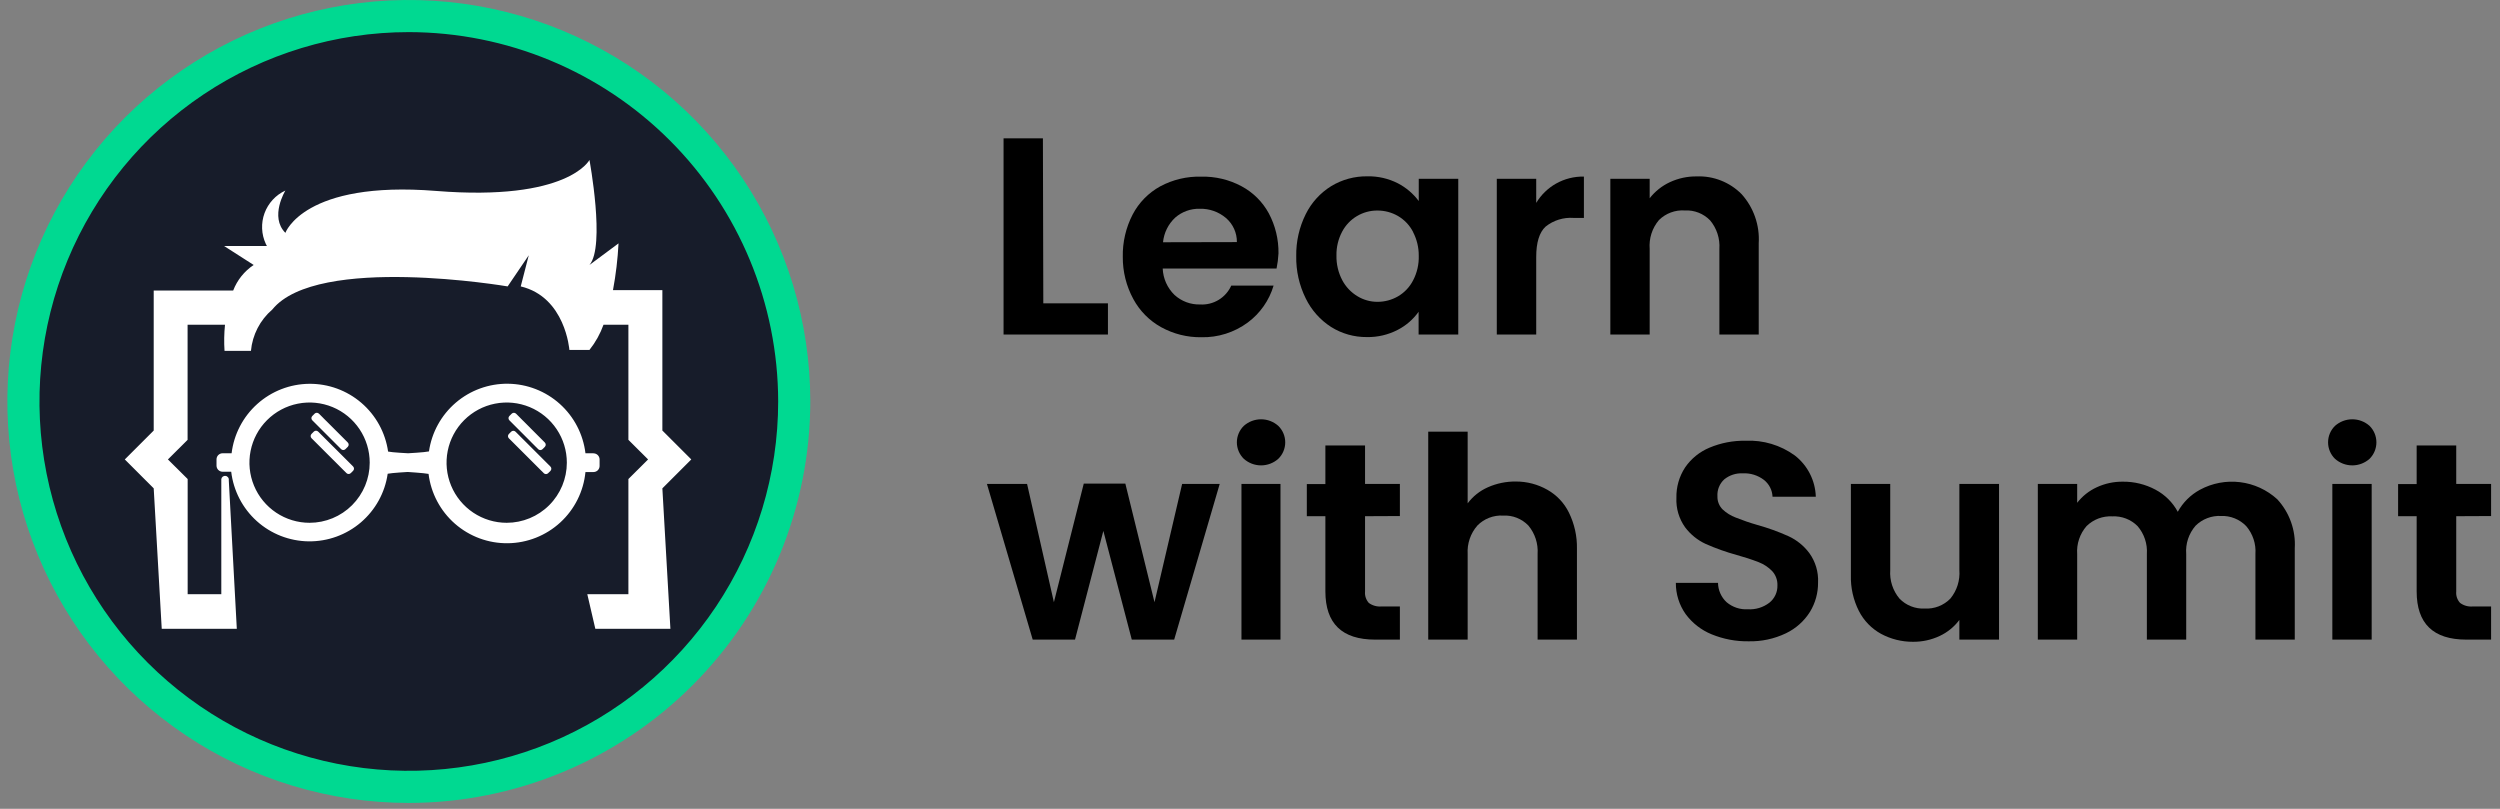 <svg width="170" height="55" viewBox="0 0 170 55" fill="none" xmlns="http://www.w3.org/2000/svg">
<rect x="0" y="0" width="170" height="55" fill="#808080" stroke="none"/>
<g clip-path="url(#clip0_89_376)">
<path d="M27.8 53.508C42.274 53.508 54.008 41.774 54.008 27.3C54.008 12.826 42.274 1.092 27.8 1.092C13.325 1.092 1.592 12.826 1.592 27.3C1.592 41.774 13.325 53.508 27.8 53.508Z" fill="#171C2A"/>
<path d="M27.8 54.6C22.401 54.6 17.122 52.999 12.633 49.999C8.143 46.999 4.644 42.736 2.578 37.747C0.512 32.759 -0.029 27.27 1.025 21.974C2.078 16.678 4.678 11.814 8.496 7.996C12.314 4.178 17.178 1.578 22.474 0.525C27.77 -0.529 33.259 0.012 38.247 2.078C43.236 4.144 47.499 7.643 50.499 12.133C53.499 16.622 55.1 21.901 55.1 27.3C55.091 34.538 52.212 41.476 47.094 46.594C41.976 51.712 35.038 54.591 27.8 54.6ZM27.8 2.184C22.832 2.184 17.977 3.657 13.846 6.417C9.716 9.177 6.497 13.099 4.596 17.689C2.695 22.278 2.197 27.328 3.167 32.2C4.136 37.072 6.528 41.547 10.04 45.059C13.553 48.572 18.028 50.964 22.9 51.933C27.772 52.902 32.822 52.405 37.411 50.504C42.001 48.603 45.923 45.384 48.683 41.254C51.443 37.123 52.916 32.267 52.916 27.3C52.907 20.641 50.258 14.258 45.55 9.55C40.842 4.842 34.458 2.193 27.8 2.184Z" fill="#00D991"/>
<path d="M21.342 29.348L21.184 29.506C21.103 29.587 21.103 29.719 21.184 29.8L23.56 32.172C23.641 32.253 23.772 32.253 23.853 32.172L24.012 32.014C24.093 31.933 24.092 31.801 24.011 31.72L21.635 29.348C21.554 29.267 21.423 29.267 21.342 29.348Z" fill="white"/>
<path d="M21.394 28.129L21.236 28.287C21.155 28.368 21.155 28.5 21.236 28.581L23.197 30.542C23.278 30.623 23.409 30.623 23.49 30.542L23.649 30.384C23.73 30.303 23.73 30.171 23.649 30.09L21.687 28.129C21.606 28.048 21.475 28.048 21.394 28.129Z" fill="white"/>
<path d="M34.761 29.354L34.603 29.512C34.522 29.593 34.522 29.725 34.603 29.806L36.979 32.178C37.06 32.26 37.191 32.259 37.272 32.178L37.431 32.02C37.511 31.939 37.511 31.808 37.43 31.727L35.054 29.354C34.973 29.273 34.842 29.273 34.761 29.354Z" fill="white"/>
<path d="M34.797 28.13L34.638 28.288C34.557 28.369 34.557 28.501 34.638 28.582L36.597 30.545C36.678 30.626 36.81 30.626 36.891 30.545L37.049 30.387C37.13 30.306 37.13 30.174 37.05 30.093L35.09 28.13C35.009 28.049 34.878 28.049 34.797 28.13Z" fill="white"/>
<path fill-rule="evenodd" clip-rule="evenodd" d="M40.357 30.822H39.811C39.656 29.529 39.037 28.337 38.068 27.467C37.099 26.597 35.847 26.109 34.546 26.094C33.244 26.078 31.981 26.537 30.992 27.383C30.003 28.23 29.355 29.407 29.17 30.696C28.88 30.762 27.75 30.822 27.75 30.822C27.75 30.822 26.658 30.767 26.391 30.707C26.206 29.418 25.56 28.24 24.572 27.393C23.584 26.545 22.321 26.085 21.02 26.099C19.718 26.113 18.465 26.6 17.496 27.469C16.526 28.338 15.905 29.529 15.749 30.822H15.138C15.028 30.822 14.922 30.866 14.844 30.943C14.766 31.021 14.723 31.127 14.723 31.237V31.668C14.724 31.776 14.768 31.88 14.844 31.956C14.921 32.033 15.024 32.076 15.132 32.078H15.722C15.875 33.37 16.494 34.564 17.462 35.435C18.429 36.306 19.681 36.795 20.983 36.812C22.285 36.828 23.548 36.371 24.538 35.525C25.528 34.679 26.177 33.503 26.363 32.214C26.664 32.154 27.723 32.094 27.723 32.094C27.723 32.094 28.848 32.165 29.142 32.225C29.303 33.537 29.942 34.743 30.936 35.613C31.931 36.483 33.212 36.956 34.533 36.94C35.855 36.925 37.124 36.422 38.098 35.529C39.072 34.636 39.682 33.415 39.811 32.099H40.357C40.465 32.099 40.569 32.057 40.647 31.982C40.724 31.906 40.769 31.803 40.772 31.695V31.242C40.772 31.132 40.728 31.027 40.651 30.949C40.573 30.871 40.467 30.827 40.357 30.827V30.822ZM21.051 35.55C20.242 35.55 19.451 35.31 18.779 34.861C18.106 34.411 17.582 33.773 17.273 33.026C16.963 32.278 16.882 31.456 17.04 30.663C17.198 29.869 17.587 29.141 18.159 28.569C18.731 27.997 19.46 27.607 20.253 27.45C21.046 27.292 21.869 27.373 22.616 27.682C23.363 27.992 24.002 28.516 24.451 29.189C24.901 29.861 25.14 30.652 25.14 31.461C25.14 32.545 24.709 33.585 23.942 34.352C23.176 35.119 22.135 35.55 21.051 35.55ZM34.455 35.55C33.646 35.55 32.855 35.31 32.183 34.861C31.511 34.411 30.986 33.773 30.677 33.026C30.367 32.278 30.286 31.456 30.444 30.663C30.602 29.869 30.991 29.141 31.563 28.569C32.135 27.997 32.864 27.607 33.657 27.45C34.45 27.292 35.273 27.373 36.02 27.682C36.767 27.992 37.406 28.516 37.855 29.189C38.305 29.861 38.545 30.652 38.545 31.461C38.545 32.545 38.114 33.585 37.347 34.352C36.58 35.119 35.54 35.55 34.455 35.55Z" fill="white"/>
<path d="M45.041 29.277V19.727H41.683C41.879 18.677 42.005 17.616 42.06 16.549L40.083 18.018C41.175 16.757 40.083 10.877 40.083 10.877C40.083 10.877 38.642 13.705 29.655 12.984C20.668 12.263 19.406 15.834 19.406 15.834C18.314 14.742 19.406 12.957 19.406 12.957C19.081 13.107 18.788 13.32 18.545 13.584C18.302 13.848 18.113 14.157 17.989 14.493C17.865 14.83 17.809 15.188 17.824 15.546C17.838 15.905 17.923 16.257 18.074 16.582L18.151 16.73H15.24L17.25 18.018C16.616 18.438 16.13 19.045 15.857 19.754H10.452V29.277L8.486 31.242L10.452 33.208L10.998 42.757H16.103L15.557 32.651C15.562 32.617 15.561 32.583 15.553 32.55C15.545 32.517 15.53 32.487 15.509 32.46C15.489 32.433 15.463 32.41 15.434 32.393C15.405 32.376 15.372 32.365 15.339 32.361C15.272 32.352 15.204 32.369 15.15 32.409C15.096 32.449 15.06 32.508 15.049 32.574C15.044 32.6 15.044 32.626 15.049 32.651V40.404H12.761V32.574L11.418 31.242L12.756 29.91V22.08H15.3C15.24 22.672 15.229 23.267 15.268 23.86H17.064C17.164 22.77 17.685 21.761 18.516 21.048C21.574 17.27 34.52 19.476 34.52 19.476L35.956 17.358L35.41 19.476C38.456 20.202 38.718 23.795 38.718 23.795H40.083C40.494 23.28 40.816 22.7 41.039 22.08H42.731V29.91L44.069 31.242L42.731 32.574V40.404H39.936L40.482 42.757H45.587L45.041 33.208L47.007 31.242L45.041 29.277Z" fill="white"/>
<path d="M70.945 20.628H75.34V22.746H68.242V9.407H70.918L70.945 20.628Z" fill="black"/>
<path d="M86.806 18.258H79.064C79.091 18.938 79.378 19.581 79.866 20.055C80.341 20.489 80.965 20.722 81.608 20.704C82.049 20.73 82.488 20.621 82.867 20.392C83.245 20.163 83.545 19.824 83.726 19.421H86.604C86.306 20.427 85.689 21.309 84.846 21.933C83.933 22.606 82.823 22.958 81.69 22.932C80.736 22.945 79.795 22.71 78.96 22.249C78.157 21.806 77.5 21.14 77.065 20.333C76.588 19.455 76.342 18.471 76.35 17.472C76.329 16.468 76.56 15.475 77.022 14.584C77.445 13.777 78.096 13.112 78.894 12.673C79.753 12.212 80.716 11.985 81.69 12.012C82.641 11.99 83.581 12.214 84.42 12.662C85.205 13.081 85.85 13.72 86.276 14.502C86.724 15.341 86.951 16.28 86.937 17.232C86.92 17.577 86.876 17.92 86.806 18.258ZM84.109 16.462C84.112 16.151 84.047 15.844 83.919 15.561C83.79 15.278 83.602 15.026 83.366 14.824C82.87 14.403 82.236 14.18 81.586 14.196C80.974 14.179 80.377 14.394 79.915 14.796C79.443 15.235 79.148 15.831 79.085 16.473L84.109 16.462Z" fill="black"/>
<path d="M88.788 14.567C89.176 13.78 89.778 13.118 90.524 12.656C91.264 12.208 92.116 11.977 92.981 11.99C93.701 11.975 94.414 12.138 95.056 12.465C95.614 12.755 96.1 13.167 96.475 13.672V12.159H99.162V22.746H96.465V21.201C96.097 21.718 95.61 22.139 95.045 22.43C94.398 22.766 93.677 22.935 92.948 22.921C92.088 22.929 91.242 22.691 90.513 22.233C89.771 21.755 89.174 21.083 88.788 20.289C88.346 19.397 88.126 18.412 88.144 17.417C88.127 16.429 88.348 15.452 88.788 14.567ZM96.093 15.779C95.861 15.324 95.503 14.945 95.061 14.687C94.638 14.443 94.158 14.315 93.669 14.316C93.177 14.312 92.694 14.443 92.272 14.694C91.849 14.945 91.504 15.307 91.272 15.741C91.002 16.244 90.867 16.808 90.879 17.379C90.867 17.96 91.002 18.535 91.272 19.05C91.51 19.501 91.867 19.879 92.304 20.142C92.715 20.393 93.187 20.526 93.669 20.524C94.158 20.525 94.638 20.397 95.061 20.153C95.503 19.895 95.861 19.516 96.093 19.061C96.361 18.546 96.493 17.97 96.475 17.39C96.48 16.829 96.346 16.276 96.088 15.779H96.093Z" fill="black"/>
<path d="M105.806 12.487C106.385 12.16 107.041 11.994 107.706 12.007V14.818H107.002C106.317 14.769 105.639 14.979 105.102 15.408C104.671 15.801 104.463 16.5 104.463 17.472V22.746H101.782V12.159H104.463V13.797C104.79 13.252 105.253 12.801 105.806 12.487Z" fill="black"/>
<path d="M118.43 13.202C118.835 13.653 119.147 14.181 119.346 14.754C119.546 15.326 119.63 15.933 119.593 16.538V22.746H116.918V16.926C116.966 16.223 116.741 15.528 116.29 14.988C116.068 14.758 115.8 14.579 115.503 14.462C115.207 14.346 114.888 14.294 114.57 14.311C114.247 14.288 113.924 14.335 113.621 14.447C113.318 14.559 113.042 14.734 112.812 14.96C112.582 15.23 112.408 15.543 112.299 15.88C112.191 16.217 112.15 16.573 112.178 16.926V22.746H109.503V12.159H112.178V13.481C112.542 13.013 113.012 12.639 113.549 12.389C114.12 12.123 114.743 11.988 115.372 11.996C115.938 11.973 116.502 12.069 117.028 12.277C117.555 12.485 118.032 12.8 118.43 13.202Z" fill="black"/>
<path d="M82.94 32.907L79.844 43.494H76.961L75.028 36.101L73.101 43.494H70.224L67.111 32.907H69.841L71.665 40.95L73.696 32.886H76.524L78.506 40.95L80.385 32.907H82.94Z" fill="black"/>
<path d="M84.578 31.198C84.429 31.052 84.311 30.878 84.23 30.686C84.149 30.494 84.107 30.287 84.107 30.079C84.107 29.87 84.149 29.664 84.23 29.472C84.311 29.28 84.429 29.106 84.578 28.96C84.901 28.672 85.319 28.512 85.752 28.512C86.185 28.512 86.602 28.672 86.925 28.96C87.075 29.106 87.193 29.28 87.273 29.472C87.354 29.664 87.396 29.87 87.396 30.079C87.396 30.287 87.354 30.494 87.273 30.686C87.193 30.878 87.075 31.052 86.925 31.198C86.602 31.486 86.185 31.646 85.752 31.646C85.319 31.646 84.901 31.486 84.578 31.198ZM87.073 32.907V43.494H84.419V32.907H87.073Z" fill="black"/>
<path d="M92.823 35.102V40.224C92.81 40.364 92.826 40.505 92.87 40.638C92.914 40.772 92.986 40.894 93.079 40.999C93.33 41.182 93.639 41.267 93.948 41.239H95.192V43.494H93.511C91.257 43.494 90.129 42.402 90.126 40.218V35.102H88.864V32.918H90.126V30.292H92.823V32.907H95.192V35.091L92.823 35.102Z" fill="black"/>
<path d="M105.223 33.306C105.856 33.663 106.366 34.203 106.686 34.856C107.061 35.62 107.249 36.463 107.232 37.313V43.494H104.557V37.674C104.605 36.971 104.38 36.276 103.929 35.736C103.707 35.506 103.439 35.327 103.142 35.21C102.846 35.093 102.527 35.042 102.209 35.059C101.886 35.041 101.564 35.093 101.263 35.209C100.961 35.326 100.688 35.505 100.462 35.736C99.995 36.27 99.758 36.966 99.801 37.674V43.494H97.12V29.353H99.801V34.228C100.156 33.752 100.628 33.376 101.171 33.137C101.772 32.869 102.424 32.735 103.082 32.743C103.833 32.741 104.571 32.935 105.223 33.306Z" fill="black"/>
<path d="M116.393 43.134C115.688 42.847 115.076 42.371 114.624 41.758C114.185 41.137 113.952 40.394 113.958 39.634H116.825C116.828 39.882 116.881 40.126 116.981 40.352C117.082 40.578 117.227 40.782 117.409 40.95C117.81 41.289 118.326 41.462 118.85 41.43C119.378 41.464 119.9 41.305 120.319 40.983C120.495 40.843 120.635 40.664 120.73 40.46C120.825 40.256 120.871 40.033 120.865 39.809C120.879 39.448 120.749 39.097 120.505 38.831C120.249 38.569 119.94 38.364 119.598 38.231C119.107 38.041 118.605 37.877 118.097 37.739C117.375 37.541 116.668 37.289 115.984 36.986C115.434 36.732 114.955 36.345 114.591 35.861C114.172 35.278 113.962 34.57 113.996 33.852C113.979 33.12 114.185 32.4 114.586 31.788C114.998 31.186 115.577 30.718 116.251 30.439C117.025 30.115 117.858 29.955 118.697 29.97C119.897 29.914 121.079 30.268 122.05 30.974C122.479 31.308 122.829 31.732 123.075 32.216C123.321 32.7 123.458 33.233 123.475 33.776H120.532C120.523 33.554 120.466 33.338 120.365 33.141C120.264 32.944 120.122 32.771 119.948 32.634C119.536 32.319 119.025 32.16 118.506 32.187C118.054 32.164 117.609 32.308 117.256 32.591C117.095 32.736 116.969 32.917 116.887 33.118C116.806 33.32 116.772 33.537 116.786 33.754C116.781 33.918 116.81 34.083 116.871 34.236C116.932 34.389 117.024 34.528 117.141 34.644C117.396 34.881 117.695 35.067 118.02 35.19C118.505 35.384 118.998 35.554 119.5 35.697C120.224 35.898 120.933 36.154 121.618 36.462C122.178 36.72 122.664 37.114 123.033 37.608C123.453 38.189 123.663 38.896 123.628 39.612C123.635 40.313 123.445 41.001 123.082 41.6C122.686 42.233 122.118 42.741 121.444 43.063C120.65 43.443 119.779 43.63 118.899 43.609C118.041 43.621 117.188 43.459 116.393 43.134Z" fill="black"/>
<path d="M135.934 32.907V43.494H133.237V42.156C132.886 42.626 132.425 43.001 131.894 43.248C131.328 43.513 130.711 43.647 130.086 43.642C129.324 43.647 128.572 43.459 127.902 43.096C127.261 42.741 126.74 42.203 126.406 41.55C126.025 40.797 125.837 39.96 125.86 39.115V32.907H128.536V38.766C128.487 39.469 128.712 40.163 129.164 40.704C129.385 40.934 129.653 41.113 129.95 41.229C130.247 41.346 130.565 41.398 130.883 41.381C131.205 41.399 131.527 41.348 131.828 41.231C132.128 41.115 132.4 40.935 132.625 40.704C133.071 40.161 133.29 39.467 133.237 38.766V32.907H135.934Z" fill="black"/>
<path d="M154.854 33.95C155.267 34.398 155.585 34.923 155.789 35.497C155.994 36.07 156.081 36.679 156.044 37.286V43.494H153.369V37.674C153.418 36.983 153.192 36.3 152.741 35.774C152.52 35.546 152.254 35.366 151.96 35.248C151.665 35.129 151.349 35.074 151.032 35.086C150.713 35.069 150.395 35.12 150.097 35.234C149.799 35.347 149.528 35.522 149.301 35.746C149.072 36.009 148.897 36.315 148.787 36.646C148.677 36.977 148.635 37.326 148.662 37.674V43.494H145.987V37.674C146.034 36.982 145.806 36.299 145.354 35.774C145.129 35.549 144.86 35.374 144.564 35.26C144.268 35.147 143.951 35.096 143.634 35.113C143.313 35.096 142.991 35.146 142.69 35.259C142.39 35.373 142.116 35.548 141.886 35.774C141.66 36.033 141.487 36.334 141.378 36.66C141.268 36.986 141.224 37.331 141.248 37.674V43.494H138.572V32.907H141.248V34.19C141.599 33.738 142.054 33.376 142.574 33.137C143.133 32.877 143.744 32.746 144.36 32.754C145.133 32.747 145.895 32.935 146.577 33.3C147.218 33.641 147.744 34.163 148.089 34.802C148.437 34.17 148.958 33.651 149.591 33.306C150.426 32.853 151.382 32.672 152.325 32.788C153.268 32.903 154.152 33.309 154.854 33.95Z" fill="black"/>
<path d="M158.779 31.198C158.63 31.052 158.512 30.878 158.431 30.686C158.35 30.494 158.309 30.288 158.309 30.079C158.309 29.871 158.35 29.664 158.431 29.472C158.512 29.28 158.63 29.106 158.779 28.96C159.103 28.671 159.522 28.512 159.956 28.512C160.389 28.512 160.808 28.671 161.132 28.96C161.429 29.257 161.596 29.659 161.596 30.079C161.596 30.499 161.429 30.901 161.132 31.198C160.808 31.487 160.389 31.646 159.956 31.646C159.522 31.646 159.103 31.487 158.779 31.198ZM161.274 32.907V43.494H158.599V32.907H161.274Z" fill="black"/>
<path d="M167.024 35.102V40.224C167.011 40.364 167.027 40.506 167.072 40.639C167.118 40.773 167.19 40.896 167.286 40.999C167.536 41.183 167.845 41.269 168.155 41.239H169.394V43.494H167.712C165.459 43.494 164.333 42.402 164.333 40.218V35.102H163.071V32.918H164.333V30.292H167.024V32.907H169.394V35.091L167.024 35.102Z" fill="black"/>
</g>
<defs>
<clipPath id="clip0_89_376">
<rect width="169.057" height="54.6" fill="white" transform="translate(0.5)"/>
</clipPath>
</defs>
</svg>
